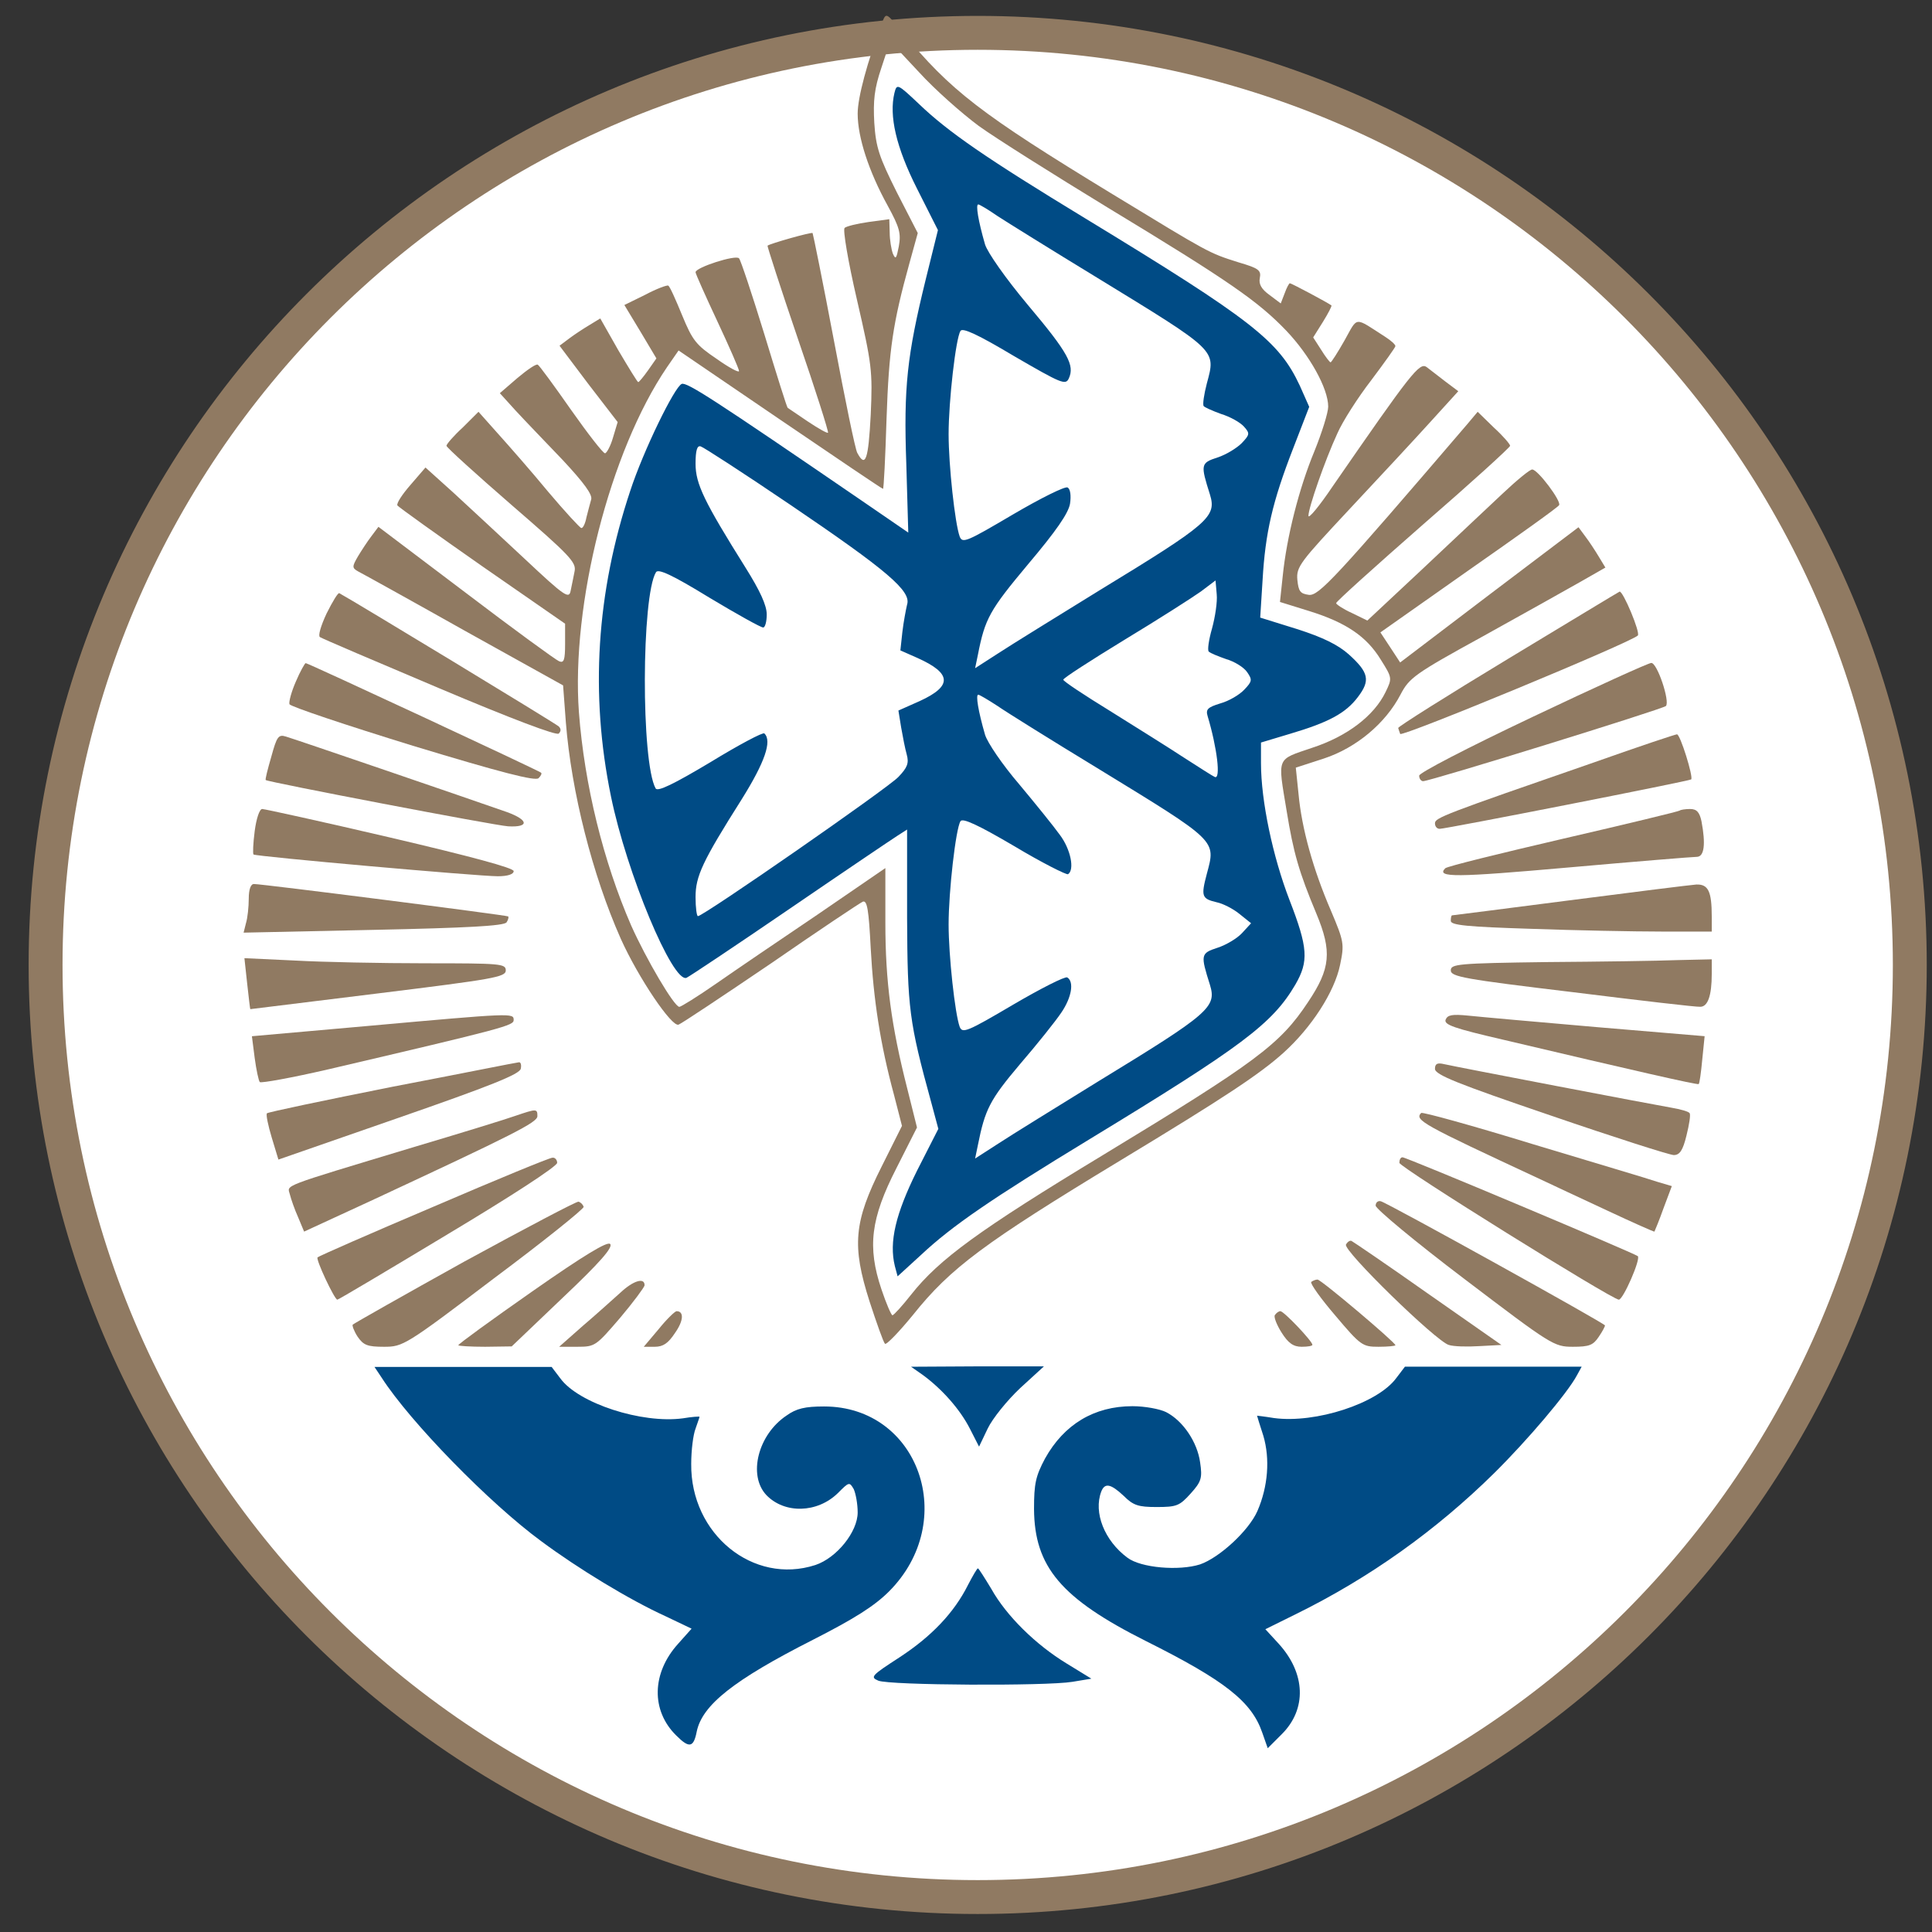 <svg width="57" height="57" viewBox="0 0 57 57" fill="none" xmlns="http://www.w3.org/2000/svg">
<rect x="0" y="0" width="57" height="57" fill="#333333" stroke="none"/>
<g clip-path="url(#clip0_3662_869)">
<path d="M28.845 0.969C44.032 0.969 56.345 13.281 56.345 28.469C56.345 43.657 44.032 55.969 28.845 55.969C13.657 55.969 1.345 43.657 1.345 28.469C1.345 13.281 13.657 0.969 28.845 0.969Z" fill="white" stroke="#907A62"/>
<path d="M26.027 0.658C25.584 1.836 25.304 2.874 25.304 3.353C25.304 4.053 25.631 5.056 26.191 6.071C26.541 6.712 26.587 6.887 26.517 7.272C26.447 7.634 26.424 7.669 26.342 7.482C26.296 7.354 26.249 7.074 26.249 6.864L26.237 6.467L25.631 6.549C25.293 6.596 24.966 6.677 24.919 6.724C24.861 6.771 25.024 7.727 25.281 8.835C25.724 10.76 25.747 10.935 25.689 12.242C25.619 13.56 25.537 13.817 25.293 13.362C25.234 13.268 24.931 11.787 24.604 10.049C24.278 8.322 23.986 6.887 23.974 6.876C23.939 6.841 22.703 7.191 22.644 7.249C22.633 7.261 23.029 8.497 23.543 10.002C24.056 11.495 24.453 12.743 24.429 12.767C24.406 12.79 24.138 12.639 23.823 12.428C23.519 12.219 23.251 12.043 23.239 12.032C23.216 12.02 22.913 11.052 22.551 9.862C22.189 8.684 21.851 7.669 21.804 7.622C21.711 7.506 20.521 7.891 20.521 8.031C20.521 8.077 20.813 8.73 21.163 9.477C21.513 10.224 21.804 10.889 21.804 10.947C21.804 11.005 21.501 10.842 21.14 10.585C20.533 10.177 20.428 10.037 20.125 9.302C19.938 8.847 19.763 8.45 19.716 8.427C19.681 8.404 19.366 8.521 19.04 8.695L18.421 8.999L18.9 9.792L19.366 10.574L19.121 10.924C18.981 11.122 18.853 11.274 18.83 11.274C18.806 11.274 18.55 10.854 18.246 10.34L17.71 9.395L17.383 9.594C17.208 9.699 16.94 9.874 16.788 9.99L16.508 10.2L17.36 11.332L18.223 12.452L18.083 12.918C18.013 13.163 17.896 13.373 17.85 13.373C17.791 13.373 17.348 12.802 16.846 12.09C16.357 11.39 15.913 10.784 15.867 10.76C15.82 10.725 15.552 10.912 15.26 11.157L14.747 11.6L15.213 12.114C15.47 12.393 16.1 13.047 16.602 13.572C17.232 14.248 17.488 14.598 17.441 14.738C17.406 14.855 17.348 15.088 17.302 15.263C17.267 15.45 17.197 15.59 17.15 15.578C17.115 15.578 16.672 15.1 16.17 14.505C15.68 13.91 15.003 13.14 14.688 12.79L14.117 12.149L13.65 12.615C13.382 12.86 13.172 13.105 13.172 13.152C13.172 13.198 14.035 13.98 15.097 14.902C16.823 16.395 17.01 16.593 16.951 16.861C16.916 17.025 16.87 17.281 16.835 17.433C16.788 17.678 16.66 17.596 15.493 16.5C14.782 15.835 13.837 14.96 13.382 14.54L12.553 13.793L12.11 14.307C11.865 14.587 11.69 14.855 11.725 14.913C11.76 14.96 12.88 15.765 14.233 16.71L16.672 18.401V18.996C16.672 19.475 16.637 19.568 16.497 19.51C16.403 19.475 15.155 18.565 13.743 17.491L11.165 15.543L10.955 15.823C10.839 15.975 10.664 16.243 10.559 16.418C10.384 16.721 10.384 16.756 10.57 16.861C10.687 16.92 12.099 17.701 13.697 18.6L16.613 20.221L16.695 21.318C16.858 23.359 17.476 25.809 18.316 27.699C18.83 28.842 19.821 30.312 20.02 30.23C20.113 30.195 21.338 29.379 22.749 28.422C24.149 27.454 25.374 26.637 25.456 26.602C25.584 26.556 25.631 26.836 25.689 27.979C25.771 29.495 25.969 30.802 26.377 32.307L26.611 33.217L26.016 34.407C25.188 36.052 25.129 36.752 25.654 38.396C25.864 39.038 26.062 39.598 26.109 39.645C26.144 39.691 26.517 39.306 26.937 38.793C28.046 37.405 29.037 36.67 33.062 34.232C36.13 32.377 37.168 31.689 37.868 31.059C38.696 30.312 39.373 29.262 39.536 28.469C39.665 27.851 39.653 27.781 39.268 26.871C38.743 25.657 38.405 24.444 38.311 23.429L38.23 22.648L39.058 22.379C40.015 22.064 40.878 21.341 41.321 20.489C41.578 20 41.729 19.883 43.748 18.775C44.926 18.121 46.221 17.398 46.629 17.165L47.364 16.745L47.166 16.418C47.061 16.243 46.886 15.975 46.769 15.823L46.571 15.555L43.934 17.55L41.309 19.545L41.018 19.101L40.726 18.658L43.328 16.826C44.763 15.823 45.976 14.96 45.999 14.902C46.069 14.785 45.369 13.852 45.206 13.852C45.148 13.84 44.751 14.167 44.331 14.563C43.899 14.972 42.826 15.975 41.951 16.803L40.341 18.308L39.886 18.086C39.63 17.97 39.42 17.83 39.42 17.795C39.42 17.748 40.575 16.71 41.986 15.473C43.398 14.248 44.553 13.198 44.553 13.152C44.553 13.105 44.343 12.86 44.074 12.615L43.596 12.149L43.293 12.51C39.385 17.072 38.906 17.585 38.615 17.55C38.358 17.515 38.311 17.445 38.276 17.107C38.241 16.721 38.358 16.581 39.828 15.007C40.703 14.073 41.776 12.918 42.219 12.428L43.024 11.542L42.651 11.262C42.453 11.11 42.196 10.912 42.091 10.83C41.881 10.679 41.636 10.994 39.315 14.353C38.93 14.925 38.603 15.322 38.603 15.217C38.603 14.983 39.093 13.572 39.455 12.79C39.606 12.44 40.061 11.729 40.458 11.215C40.843 10.702 41.169 10.247 41.169 10.212C41.169 10.165 41.041 10.049 40.878 9.944C39.933 9.337 40.073 9.325 39.665 10.049C39.466 10.399 39.28 10.69 39.256 10.69C39.233 10.69 39.105 10.527 38.976 10.317L38.743 9.955L39.035 9.489C39.186 9.244 39.303 9.022 39.28 9.01C39.175 8.929 38.101 8.357 38.055 8.357C38.031 8.357 37.961 8.486 37.903 8.649L37.786 8.952L37.46 8.707C37.215 8.532 37.133 8.381 37.168 8.206C37.215 7.972 37.133 7.914 36.538 7.739C35.652 7.459 35.687 7.471 32.828 5.732C28.921 3.353 28.046 2.676 26.622 0.949C26.144 0.366 26.144 0.366 26.027 0.658ZM28.874 3.714C29.375 4.076 31.102 5.161 32.688 6.129C36.293 8.311 37.121 8.894 37.95 9.757C38.638 10.48 39.186 11.46 39.186 11.997C39.186 12.172 39 12.767 38.778 13.315C38.323 14.412 37.961 15.847 37.845 16.99L37.763 17.76L38.626 18.028C39.711 18.366 40.318 18.775 40.738 19.463C41.076 20 41.076 20.011 40.878 20.419C40.539 21.119 39.746 21.726 38.708 22.064C37.646 22.426 37.693 22.309 37.961 23.931C38.16 25.156 38.323 25.727 38.836 26.952C39.303 28.072 39.256 28.574 38.591 29.565C37.763 30.814 37.075 31.327 32.537 34.08C28.897 36.285 27.707 37.148 26.879 38.198C26.622 38.525 26.377 38.793 26.331 38.805C26.296 38.805 26.144 38.455 26.004 38.035C25.584 36.786 25.689 35.947 26.447 34.465L27.054 33.264L26.762 32.097C26.296 30.265 26.121 28.959 26.121 27.221V25.611L24.114 26.987C23.006 27.734 21.653 28.655 21.116 29.029C20.579 29.402 20.09 29.705 20.043 29.705C19.891 29.705 19.063 28.294 18.62 27.302C17.803 25.424 17.243 23.161 17.08 21.015C16.846 17.841 17.99 13.315 19.681 10.83L20.02 10.34L23.018 12.382C24.663 13.502 26.027 14.423 26.051 14.423C26.074 14.423 26.121 13.49 26.156 12.347C26.226 10.305 26.342 9.535 26.832 7.762L27.077 6.876L26.459 5.674C25.934 4.624 25.841 4.344 25.794 3.621C25.759 2.968 25.794 2.618 26.004 1.999L26.261 1.218L27.112 2.128C27.579 2.641 28.372 3.341 28.874 3.714Z" fill="#907A62"/>
<path d="M26.389 2.741C26.226 3.417 26.436 4.339 27.054 5.564L27.672 6.789L27.311 8.247C26.762 10.487 26.657 11.42 26.739 13.695L26.797 15.713L25.386 14.745C21.058 11.782 20.265 11.268 20.113 11.327C19.903 11.408 18.981 13.298 18.596 14.476C17.593 17.486 17.406 20.484 18.025 23.494C18.491 25.769 19.845 29 20.253 28.849C20.334 28.814 21.699 27.904 23.286 26.819C24.872 25.734 26.307 24.766 26.471 24.661L26.762 24.474V27.064C26.774 29.759 26.821 30.143 27.474 32.523L27.684 33.305L27.054 34.541C26.424 35.813 26.226 36.641 26.401 37.353L26.482 37.656L27.171 37.026C28.092 36.163 29.235 35.381 32.129 33.62C36.655 30.867 37.541 30.202 38.218 29.047C38.615 28.359 38.591 27.962 38.043 26.55C37.553 25.279 37.203 23.634 37.203 22.514V21.907L38.055 21.651C39.198 21.313 39.7 21.044 40.061 20.566C40.434 20.076 40.388 19.843 39.793 19.306C39.478 19.026 39.035 18.805 38.265 18.559L37.18 18.221L37.25 17.113C37.331 15.713 37.541 14.803 38.148 13.24L38.626 12.003L38.346 11.373C37.728 10.055 36.958 9.449 32.012 6.439C29.095 4.666 27.976 3.896 27.112 3.067C26.482 2.472 26.459 2.461 26.389 2.741ZM29.422 6.369C29.69 6.544 31.02 7.372 32.362 8.189C35.943 10.382 35.873 10.312 35.605 11.315C35.523 11.63 35.477 11.933 35.512 11.98C35.535 12.015 35.768 12.12 36.025 12.213C36.293 12.295 36.585 12.458 36.702 12.587C36.877 12.785 36.877 12.82 36.632 13.077C36.492 13.217 36.176 13.415 35.92 13.497C35.418 13.66 35.418 13.707 35.698 14.593C35.897 15.246 35.675 15.445 32.42 17.428C31.172 18.198 29.83 19.026 29.457 19.271L28.769 19.714L28.851 19.318C29.061 18.244 29.2 18 30.332 16.646C31.16 15.666 31.522 15.141 31.569 14.861C31.604 14.628 31.58 14.43 31.499 14.383C31.429 14.336 30.705 14.698 29.889 15.176C28.524 15.981 28.395 16.04 28.314 15.83C28.174 15.445 27.987 13.73 27.987 12.808C27.987 11.84 28.197 9.985 28.337 9.764C28.395 9.659 28.851 9.869 29.924 10.51C31.312 11.315 31.44 11.373 31.534 11.163C31.709 10.778 31.522 10.417 30.332 9.005C29.667 8.212 29.13 7.442 29.061 7.209C28.862 6.52 28.78 6.031 28.862 6.031C28.897 6.031 29.154 6.182 29.422 6.369ZM23.321 14.896C26.179 16.833 26.891 17.44 26.762 17.836C26.727 17.988 26.657 18.349 26.622 18.653L26.564 19.189L27.066 19.411C28.081 19.866 28.104 20.239 27.136 20.683L26.506 20.963L26.587 21.464C26.634 21.733 26.704 22.094 26.751 22.258C26.821 22.514 26.774 22.642 26.506 22.922C26.202 23.249 20.755 27.029 20.591 27.029C20.556 27.029 20.521 26.784 20.521 26.469C20.521 25.851 20.72 25.419 21.886 23.576C22.563 22.491 22.784 21.861 22.551 21.639C22.516 21.593 21.793 21.977 20.953 22.491C19.88 23.132 19.401 23.366 19.343 23.261C18.911 22.479 18.923 17.58 19.355 16.88C19.425 16.775 19.833 16.961 20.918 17.626C21.734 18.116 22.446 18.513 22.516 18.513C22.574 18.513 22.621 18.338 22.621 18.128C22.621 17.86 22.423 17.428 21.991 16.74C20.778 14.803 20.521 14.278 20.521 13.683C20.521 13.287 20.568 13.135 20.673 13.17C20.755 13.193 21.944 13.963 23.321 14.896ZM35.757 18.548C35.663 18.875 35.617 19.189 35.663 19.224C35.71 19.271 35.943 19.364 36.176 19.446C36.422 19.516 36.702 19.691 36.795 19.831C36.947 20.053 36.947 20.099 36.713 20.344C36.573 20.496 36.258 20.683 36.002 20.753C35.628 20.869 35.57 20.928 35.628 21.126C35.908 22.059 36.025 23.016 35.838 22.922C35.78 22.899 35.383 22.642 34.928 22.351C34.485 22.059 33.493 21.441 32.747 20.974C31.988 20.508 31.37 20.099 31.37 20.053C31.37 20.006 32.187 19.481 33.178 18.875C34.182 18.268 35.185 17.626 35.43 17.451L35.862 17.125L35.897 17.533C35.92 17.755 35.85 18.209 35.757 18.548ZM29.422 20.823C29.69 21.009 31.02 21.838 32.362 22.654C35.943 24.847 35.873 24.777 35.605 25.781C35.43 26.445 35.453 26.515 35.897 26.62C36.072 26.655 36.375 26.807 36.562 26.959L36.911 27.239L36.643 27.53C36.503 27.682 36.176 27.88 35.92 27.962C35.418 28.125 35.418 28.172 35.698 29.059C35.897 29.712 35.687 29.899 32.42 31.893C31.172 32.663 29.83 33.492 29.457 33.737L28.769 34.18L28.851 33.783C29.061 32.733 29.2 32.453 30.087 31.403C30.6 30.808 31.149 30.12 31.312 29.875C31.615 29.432 31.697 28.965 31.487 28.837C31.417 28.802 30.705 29.164 29.889 29.642C28.524 30.447 28.395 30.494 28.314 30.295C28.174 29.91 27.987 28.195 27.987 27.274C27.987 26.305 28.197 24.451 28.337 24.229C28.395 24.124 28.851 24.334 29.924 24.964C30.74 25.454 31.464 25.816 31.51 25.792C31.709 25.664 31.592 25.057 31.265 24.626C31.09 24.381 30.542 23.704 30.064 23.132C29.574 22.561 29.13 21.907 29.061 21.674C28.862 20.986 28.78 20.496 28.862 20.496C28.897 20.496 29.154 20.648 29.422 20.823Z" fill="#004B85"/>
<path d="M9.637 18.096C9.462 18.469 9.38 18.761 9.439 18.796C9.509 18.842 11.095 19.519 12.973 20.312C15.097 21.21 16.427 21.712 16.485 21.642C16.555 21.572 16.555 21.502 16.485 21.432C16.403 21.35 10.384 17.699 10.01 17.501C9.975 17.477 9.812 17.746 9.637 18.096Z" fill="#907A62"/>
<path d="M44.494 19.437C42.698 20.522 41.24 21.443 41.251 21.478C41.263 21.513 41.286 21.595 41.31 21.653C41.345 21.758 48.111 18.959 48.321 18.749C48.402 18.667 47.889 17.442 47.784 17.454C47.772 17.454 46.291 18.352 44.494 19.437Z" fill="#907A62"/>
<path d="M8.727 20.112C8.599 20.404 8.517 20.707 8.54 20.777C8.575 20.847 10.209 21.395 12.18 22.002C14.793 22.795 15.796 23.052 15.89 22.958C15.96 22.888 15.995 22.818 15.96 22.795C15.878 22.725 9.089 19.564 9.019 19.564C8.995 19.564 8.855 19.809 8.727 20.112Z" fill="#907A62"/>
<path d="M45.229 21.145C43.258 22.079 41.87 22.802 41.87 22.884C41.87 22.977 41.928 23.047 41.986 23.047C42.196 23.047 49.044 20.924 49.149 20.83C49.277 20.702 48.892 19.547 48.717 19.559C48.636 19.559 47.072 20.27 45.229 21.145Z" fill="#907A62"/>
<path d="M8.004 22.326C7.899 22.688 7.817 23.003 7.841 23.014C7.899 23.073 14.607 24.356 14.992 24.379C15.622 24.414 15.598 24.192 14.957 23.959C13.86 23.574 8.681 21.801 8.436 21.731C8.214 21.661 8.167 21.731 8.004 22.326Z" fill="#907A62"/>
<path d="M47.06 22.482C42.581 24.033 42.336 24.127 42.336 24.29C42.336 24.383 42.394 24.453 42.476 24.453C42.663 24.453 49.849 23.042 49.895 22.995C49.965 22.925 49.569 21.653 49.475 21.665C49.429 21.665 48.344 22.027 47.06 22.482Z" fill="#907A62"/>
<path d="M7.514 24.522C7.467 24.883 7.456 25.187 7.479 25.21C7.537 25.268 14.105 25.852 14.688 25.852C14.98 25.852 15.155 25.793 15.155 25.7C15.155 25.607 13.895 25.268 11.504 24.708C9.509 24.242 7.806 23.868 7.736 23.868C7.654 23.868 7.561 24.16 7.514 24.522Z" fill="#907A62"/>
<path d="M49.557 23.914C49.534 23.938 47.994 24.311 46.127 24.742C44.273 25.174 42.698 25.559 42.639 25.617C42.359 25.897 42.966 25.886 46.267 25.594C48.239 25.419 49.954 25.279 50.071 25.279C50.28 25.267 50.327 24.906 50.199 24.229C50.141 23.961 50.059 23.868 49.861 23.868C49.721 23.868 49.581 23.891 49.557 23.914Z" fill="#907A62"/>
<path d="M7.339 26.512C7.339 26.757 7.304 27.084 7.257 27.236L7.187 27.516L11.025 27.434C13.778 27.376 14.875 27.317 14.945 27.212C14.992 27.142 15.015 27.061 14.992 27.037C14.957 27.002 7.747 26.081 7.491 26.081C7.397 26.081 7.339 26.244 7.339 26.512Z" fill="#907A62"/>
<path d="M46.302 26.563C44.412 26.808 42.849 27.006 42.837 27.006C42.814 27.018 42.803 27.088 42.803 27.169C42.803 27.298 43.304 27.344 45.171 27.403C46.466 27.449 48.192 27.484 49.02 27.484H50.502V27.041C50.502 26.294 50.397 26.084 50.047 26.096C49.884 26.108 48.192 26.318 46.302 26.563Z" fill="#907A62"/>
<path d="M7.292 29.015C7.339 29.424 7.374 29.762 7.386 29.773C7.386 29.773 9.089 29.564 11.165 29.307C14.56 28.887 14.922 28.828 14.922 28.63C14.922 28.432 14.77 28.42 12.565 28.42C11.259 28.42 9.52 28.385 8.704 28.339L7.211 28.269L7.292 29.015Z" fill="#907A62"/>
<path d="M45.637 28.384C43.001 28.419 42.803 28.443 42.803 28.629C42.803 28.816 43.188 28.886 46.396 29.271C48.367 29.516 50.059 29.714 50.164 29.703C50.385 29.703 50.502 29.376 50.502 28.734V28.303L49.487 28.326C48.915 28.349 47.189 28.373 45.637 28.384Z" fill="#907A62"/>
<path d="M10.862 30.268L7.432 30.572L7.514 31.213C7.561 31.563 7.631 31.89 7.665 31.925C7.712 31.96 8.61 31.797 9.672 31.552C14.91 30.327 15.155 30.257 15.155 30.093C15.155 29.884 15.132 29.884 10.862 30.268Z" fill="#907A62"/>
<path d="M42.651 30.081C42.593 30.233 42.896 30.338 44.354 30.676C48.157 31.574 50.094 32.017 50.117 31.983C50.14 31.971 50.187 31.644 50.222 31.259L50.292 30.571L47.107 30.303C45.346 30.151 43.643 29.999 43.316 29.964C42.849 29.918 42.709 29.941 42.651 30.081Z" fill="#907A62"/>
<path d="M11.573 32.064C9.579 32.461 7.911 32.811 7.876 32.846C7.841 32.881 7.911 33.208 8.016 33.558L8.214 34.211L11.772 32.974C14.455 32.041 15.342 31.691 15.365 31.528C15.388 31.423 15.365 31.329 15.307 31.341C15.26 31.341 13.58 31.68 11.573 32.064Z" fill="#907A62"/>
<path d="M42.336 31.535C42.336 31.71 43.013 31.978 45.754 32.912C47.62 33.553 49.265 34.078 49.382 34.078C49.557 34.078 49.65 33.938 49.755 33.507C49.837 33.18 49.884 32.888 49.849 32.842C49.825 32.795 49.58 32.725 49.3 32.678C48.752 32.585 43.013 31.488 42.604 31.395C42.406 31.348 42.336 31.383 42.336 31.535Z" fill="#907A62"/>
<path d="M15.213 32.918C14.957 33.011 13.592 33.431 12.18 33.851C8.202 35.053 8.482 34.948 8.552 35.239C8.587 35.379 8.692 35.683 8.797 35.916L8.972 36.336L10.92 35.438C15.155 33.466 15.855 33.116 15.855 32.93C15.855 32.708 15.832 32.708 15.213 32.918Z" fill="#907A62"/>
<path d="M41.928 32.836C41.73 33.046 41.94 33.163 45.428 34.784C45.754 34.936 46.641 35.356 47.399 35.706C48.169 36.067 48.799 36.347 48.811 36.336C48.822 36.312 48.951 36.009 49.079 35.647L49.324 34.994L48.892 34.866C48.659 34.784 47.002 34.294 45.229 33.758C43.444 33.209 41.963 32.801 41.928 32.836Z" fill="#907A62"/>
<path d="M12.787 35.602C10.944 36.384 9.404 37.06 9.369 37.096C9.31 37.154 9.87 38.344 9.952 38.344C9.987 38.344 11.457 37.469 13.219 36.407C15.05 35.311 16.438 34.412 16.438 34.307C16.438 34.214 16.368 34.144 16.298 34.156C16.216 34.156 14.63 34.809 12.787 35.602Z" fill="#907A62"/>
<path d="M41.286 34.307C41.286 34.436 47.562 38.344 47.761 38.344C47.889 38.344 48.414 37.142 48.32 37.06C48.204 36.967 41.496 34.144 41.379 34.144C41.321 34.144 41.286 34.214 41.286 34.307Z" fill="#907A62"/>
<path d="M13.708 37.215C11.924 38.206 10.442 39.046 10.407 39.081C10.384 39.104 10.442 39.268 10.547 39.431C10.722 39.688 10.839 39.734 11.329 39.734C11.889 39.734 11.959 39.699 14.572 37.716C16.041 36.62 17.231 35.663 17.22 35.605C17.196 35.535 17.138 35.476 17.068 35.453C17.01 35.441 15.505 36.235 13.708 37.215Z" fill="#907A62"/>
<path d="M40.586 35.57C40.586 35.663 41.764 36.643 43.211 37.739C45.778 39.688 45.847 39.734 46.407 39.734C46.886 39.734 47.002 39.688 47.166 39.443C47.271 39.291 47.352 39.139 47.352 39.104C47.352 39.046 40.936 35.488 40.738 35.441C40.656 35.418 40.586 35.476 40.586 35.57Z" fill="#907A62"/>
<path d="M15.703 38.101C14.502 38.941 13.522 39.653 13.522 39.688C13.522 39.711 13.872 39.734 14.315 39.734L15.097 39.723L16.613 38.276C17.698 37.25 18.095 36.795 18.001 36.701C17.92 36.62 17.255 37.016 15.703 38.101Z" fill="#907A62"/>
<path d="M39.711 36.717C39.606 36.88 42.371 39.575 42.744 39.68C42.884 39.727 43.281 39.738 43.643 39.715L44.296 39.68L42.126 38.163C40.936 37.323 39.921 36.635 39.875 36.612C39.828 36.589 39.758 36.635 39.711 36.717Z" fill="#907A62"/>
<path d="M18.305 38.136C18.083 38.334 17.581 38.789 17.196 39.116L16.497 39.734H17.033C17.558 39.734 17.581 39.711 18.293 38.883C18.678 38.428 19.005 37.984 19.016 37.926C19.028 37.681 18.69 37.775 18.305 38.136Z" fill="#907A62"/>
<path d="M38.685 37.821C38.65 37.868 38.965 38.311 39.396 38.813C40.143 39.699 40.201 39.734 40.668 39.734C40.948 39.734 41.169 39.711 41.169 39.688C41.169 39.606 38.976 37.751 38.871 37.751C38.813 37.751 38.731 37.786 38.685 37.821Z" fill="#907A62"/>
<path d="M19.436 39.209L18.993 39.734H19.32C19.565 39.734 19.716 39.629 19.915 39.326C20.171 38.964 20.183 38.684 19.961 38.684C19.915 38.684 19.67 38.918 19.436 39.209Z" fill="#907A62"/>
<path d="M37.611 38.801C37.577 38.859 37.67 39.093 37.81 39.314C38.008 39.629 38.16 39.734 38.405 39.734C38.58 39.734 38.72 39.711 38.72 39.676C38.72 39.571 37.88 38.684 37.775 38.684C37.728 38.684 37.658 38.731 37.611 38.801Z" fill="#907A62"/>
<path d="M11.259 40.644C12.099 41.95 14.443 44.353 15.972 45.473C17.056 46.278 18.573 47.2 19.623 47.678L20.404 48.051L20.008 48.495C19.226 49.358 19.203 50.466 19.95 51.201C20.334 51.586 20.463 51.563 20.556 51.085C20.72 50.303 21.641 49.568 23.986 48.378C25.199 47.76 25.794 47.386 26.226 46.955C28.302 44.878 27.112 41.495 24.313 41.495C23.753 41.495 23.496 41.554 23.204 41.764C22.364 42.324 22.061 43.525 22.609 44.108C23.146 44.668 24.114 44.645 24.721 44.05C25.047 43.724 25.059 43.712 25.188 43.934C25.246 44.062 25.304 44.365 25.304 44.622C25.304 45.193 24.686 45.963 24.056 46.173C22.224 46.768 20.369 45.263 20.393 43.187C20.393 42.79 20.451 42.324 20.521 42.149C20.579 41.974 20.638 41.822 20.638 41.799C20.638 41.787 20.416 41.799 20.148 41.845C18.935 42.009 17.068 41.402 16.532 40.667L16.275 40.329H13.662H11.049L11.259 40.644Z" fill="#004B85"/>
<path d="M27.229 40.568C27.8 40.988 28.326 41.583 28.617 42.155L28.885 42.68L29.142 42.143C29.282 41.851 29.714 41.315 30.099 40.953L30.799 40.312H28.839L26.879 40.323L27.229 40.568Z" fill="#004B85"/>
<path d="M41.193 40.659C40.645 41.406 38.813 42.001 37.588 41.837C37.308 41.791 37.087 41.767 37.087 41.767C37.087 41.779 37.168 42.036 37.273 42.362C37.472 43.039 37.413 43.855 37.098 44.579C36.842 45.162 35.978 45.955 35.407 46.154C34.788 46.352 33.657 46.259 33.26 45.955C32.584 45.454 32.257 44.625 32.49 44.007C32.595 43.739 32.77 43.774 33.155 44.135C33.435 44.415 33.587 44.462 34.123 44.462C34.718 44.462 34.8 44.427 35.127 44.065C35.442 43.715 35.477 43.61 35.407 43.144C35.325 42.549 34.905 41.919 34.404 41.662C34.217 41.569 33.773 41.487 33.412 41.487C32.28 41.487 31.394 42.024 30.834 43.027C30.554 43.552 30.507 43.774 30.507 44.52C30.519 46.224 31.3 47.157 33.809 48.417C36.142 49.583 36.923 50.202 37.238 51.111L37.402 51.578L37.822 51.158C38.556 50.423 38.522 49.373 37.728 48.498L37.332 48.067L38.23 47.623C40.411 46.55 42.371 45.15 44.086 43.459C45.066 42.49 46.244 41.102 46.524 40.577L46.664 40.321H44.051H41.45L41.193 40.659Z" fill="#004B85"/>
<path d="M28.559 46.761C28.151 47.577 27.486 48.277 26.541 48.895C25.712 49.432 25.666 49.479 25.911 49.584C26.237 49.724 30.869 49.747 31.639 49.619L32.199 49.526L31.475 49.082C30.554 48.522 29.69 47.671 29.247 46.877C29.049 46.551 28.874 46.271 28.851 46.271C28.827 46.271 28.699 46.492 28.559 46.761Z" fill="#004B85"/>
</g>
<defs>
<clipPath id="clip0_3662_869">
<rect width="56" height="56" fill="white" transform="translate(0.845 0.469)"/>
</clipPath>
</defs>
</svg>
